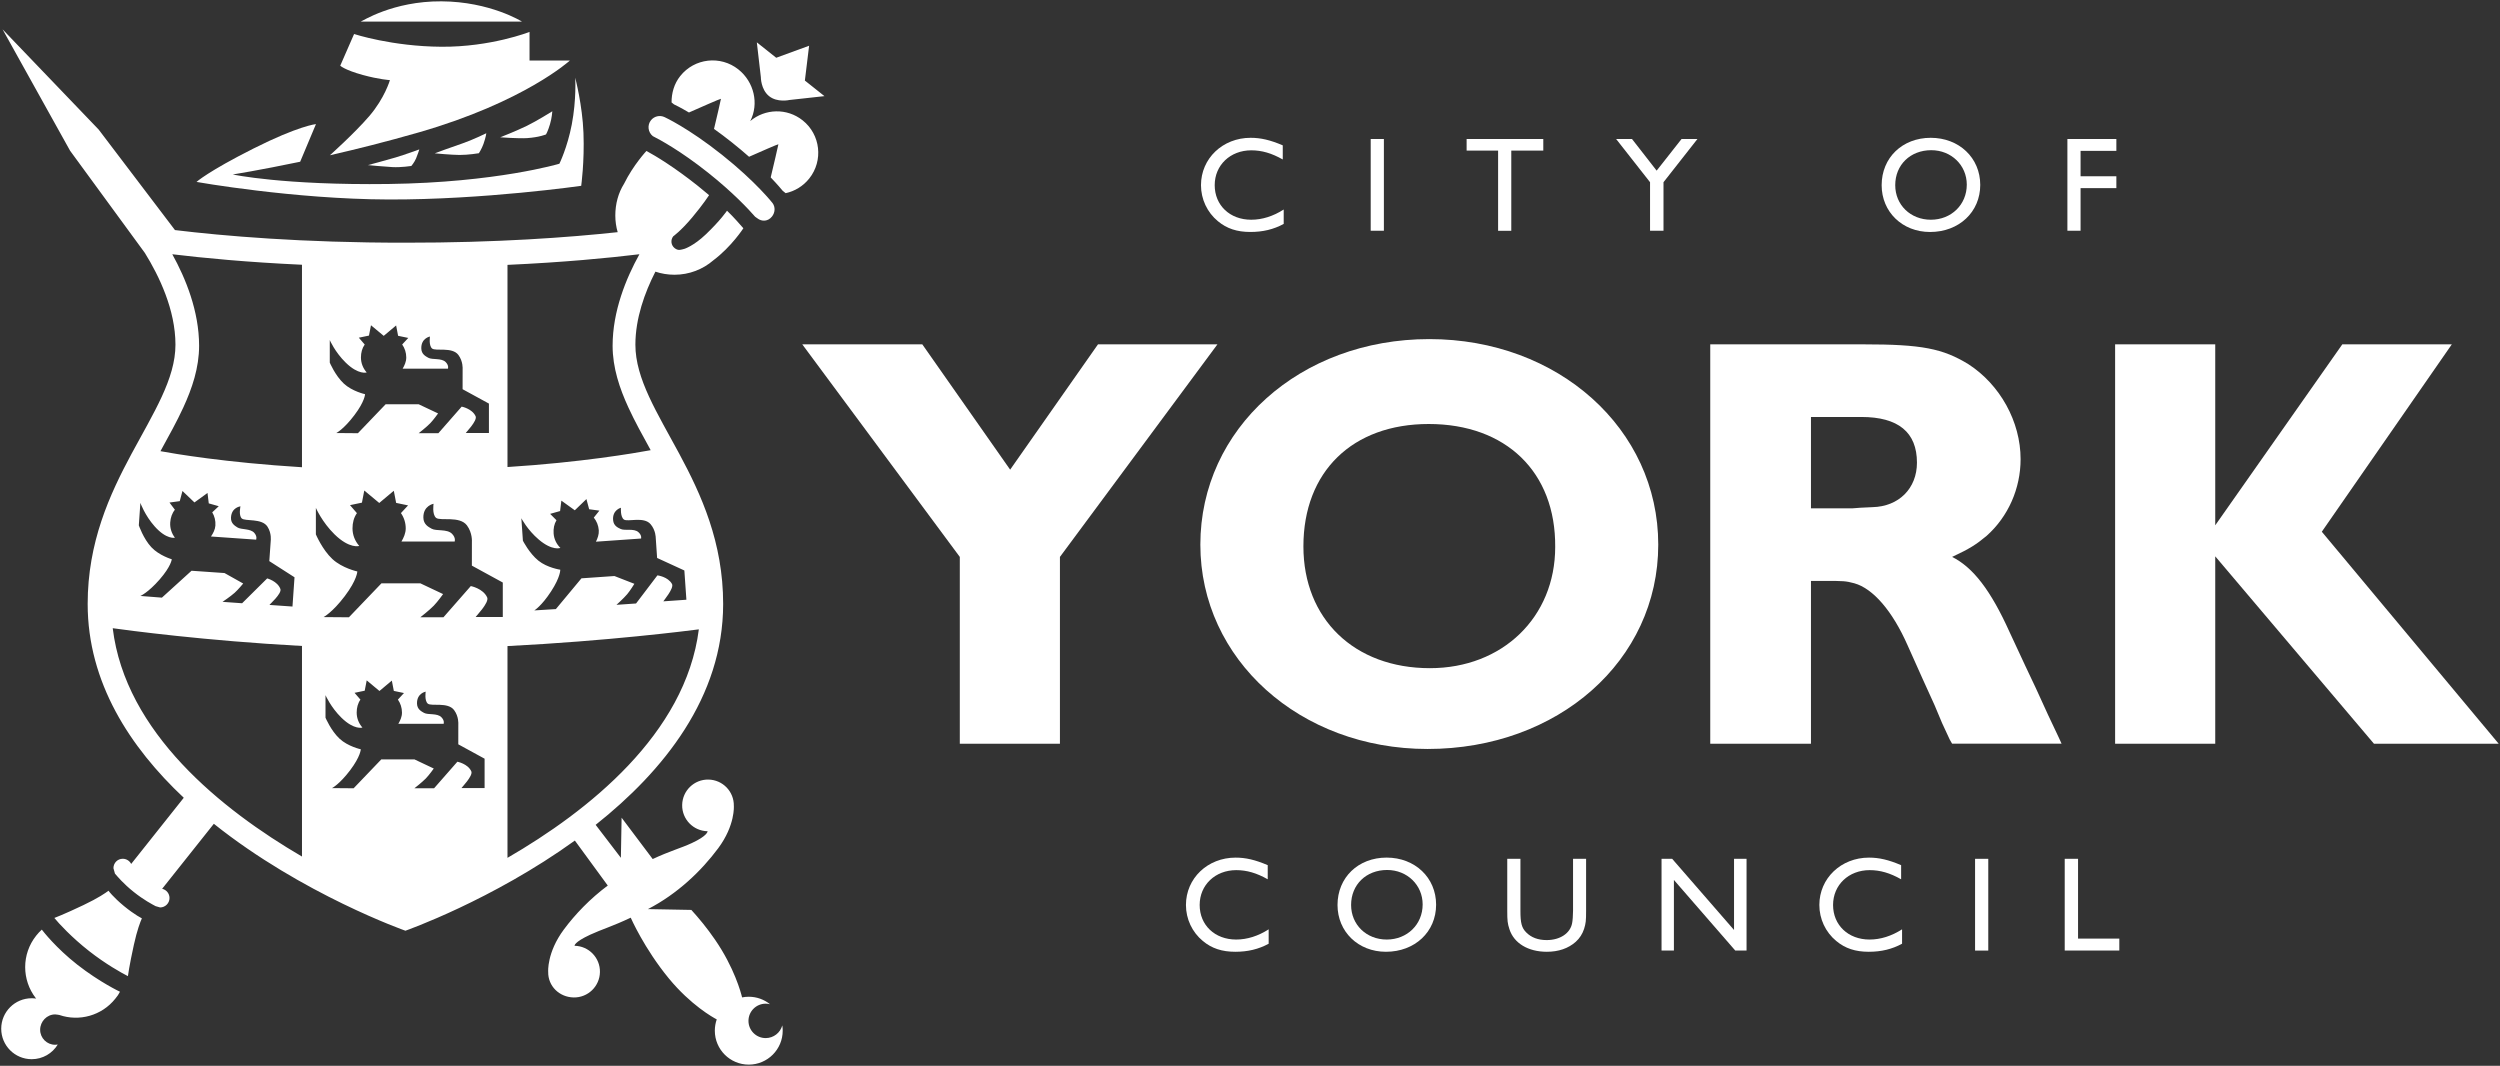 <?xml version="1.0" encoding="UTF-8" standalone="no"?>
<!-- Created with Inkscape (http://www.inkscape.org/) -->

<svg
   xmlns:dc="http://purl.org/dc/elements/1.1/"
   xmlns:cc="http://creativecommons.org/ns#"
   xmlns:rdf="http://www.w3.org/1999/02/22-rdf-syntax-ns#"
   xmlns:svg="http://www.w3.org/2000/svg"
   xmlns="http://www.w3.org/2000/svg"
   xmlns:sodipodi="http://sodipodi.sourceforge.net/DTD/sodipodi-0.dtd"
   xmlns:inkscape="http://www.inkscape.org/namespaces/inkscape"
   width="1000"
   height="426.324"
   id="svg3474"
   version="1.1"
   inkscape:version="0.48.2 r9819"
   sodipodi:docname="New document 4">
  <rect width="100%" height="100%" fill="#333333" stroke="none"/>
  <defs
     id="defs3476">
	 <style>
		path{
			fill: #FFF;
			fill-opacity: 1;
		}
	 </style>
    <clipPath
       clipPathUnits="userSpaceOnUse"
       id="clipPath2999">
      <path
         inkscape:connector-curvature="0"
         d="m 0,0 595.276,0 0,841.89 L 0,841.89 0,0 z"
         id="path3001" />
    </clipPath>
    <clipPath
       clipPathUnits="userSpaceOnUse"
       id="clipPath3043">
      <path
         inkscape:connector-curvature="0"
         d="m 0,0 595.276,0 0,841.89 L 0,841.89 0,0 z"
         id="path3045" />
    </clipPath>
    <clipPath
       clipPathUnits="userSpaceOnUse"
       id="clipPath3077">
      <path
         inkscape:connector-curvature="0"
         d="m 0,0 595.276,0 0,841.89 L 0,841.89 0,0 z"
         id="path3079" />
    </clipPath>
    <clipPath
       clipPathUnits="userSpaceOnUse"
       id="clipPath3101">
      <path
         inkscape:connector-curvature="0"
         d="m 0,0 595.276,0 0,841.89 L 0,841.89 0,0 z"
         id="path3103" />
    </clipPath>
    <clipPath
       clipPathUnits="userSpaceOnUse"
       id="clipPath3119">
      <path
         inkscape:connector-curvature="0"
         d="m 0,0 595.276,0 0,841.89 L 0,841.89 0,0 z"
         id="path3121" />
    </clipPath>
  </defs>
  <sodipodi:namedview
     id="base"
     pagecolor="#ffffff"
     bordercolor="#666666"
     borderopacity="1.0"
     inkscape:pageopacity="0.0"
     inkscape:pageshadow="2"
     inkscape:zoom="0.35"
     inkscape:cx="145.3068"
     inkscape:cy="89.428104"
     inkscape:document-units="px"
     inkscape:current-layer="layer1"
     showgrid="false"
     fit-margin-left="0.5"
     fit-margin-bottom="0.5"
     fit-margin-top="0.5"
     fit-margin-right="0.5"
     inkscape:window-width="1920"
     inkscape:window-height="1028"
     inkscape:window-x="-8"
     inkscape:window-y="-8"
     inkscape:window-maximized="1" />
  <g
     inkscape:label="Layer 1"
     inkscape:groupmode="layer"
     id="layer1"
     transform="translate(-229.693,-195.466)">
    <g
       id="g3339"
       transform="matrix(10.196,0,0,-10.196,-29.937,1352.082)">
      <g
         id="g2995">
        <g
           clip-path="url(#clipPath2999)"
           id="g2997">
          <g
             transform="translate(41.213,92.193)"
             id="g3003">
            <path
               id="path3005"
               style="fill-rule:nonzero;stroke:none"
               d="m 0,0 c 0.089,0.154 0.168,0.326 0.168,0.516 0,0.223 -0.069,0.43 -0.188,0.6 L 0.26,1.418 -0.208,1.516 -0.3,1.992 -0.871,1.513 -1.458,2.002 -1.55,1.526 -2.018,1.428 -1.747,1.114 C -1.867,0.944 -1.92,0.74 -1.92,0.516 c 0,-0.265 0.102,-0.505 0.265,-0.689 0,0 -0.378,-0.124 -0.969,0.454 -0.492,0.482 -0.733,1.039 -0.733,1.039 l 0,-1.039 c 0,0 0.252,-0.599 0.647,-0.967 0.387,-0.36 0.979,-0.488 0.979,-0.488 0,0 -0.005,-0.324 -0.492,-0.968 -0.49,-0.647 -0.833,-0.822 -0.833,-0.822 l 0.995,-0.008 1.277,1.333 1.525,0 0.893,-0.422 c 0,0 -0.207,-0.293 -0.366,-0.456 C 1.095,-2.696 0.741,-2.971 0.741,-2.971 l 0.906,-10e-4 1.074,1.225 c 0,0 0.481,-0.092 0.642,-0.444 0.095,-0.206 -0.471,-0.77 -0.451,-0.77 l 1.064,0 0,1.353 -1.213,0.663 10e-4,0.934 c 0,0 0.027,0.346 -0.194,0.644 C 2.283,1.018 1.519,0.794 1.358,0.93 1.196,1.067 1.26,1.482 1.26,1.482 1.26,1.482 0.85,1.41 0.86,0.936 0.866,0.67 1.058,0.574 1.185,0.503 1.369,0.4 1.79,0.503 1.985,0.303 2.143,0.141 2.088,0 2.088,0 L 0,0 z m 0.046,6.781 c 0.076,0.13 0.143,0.277 0.143,0.439 0,0.19 -0.058,0.366 -0.16,0.511 L 0.268,7.988 -0.131,8.071 -0.209,8.477 -0.695,8.069 -1.195,8.485 -1.274,8.08 -1.672,7.997 -1.441,7.729 C -1.543,7.585 -1.589,7.411 -1.589,7.22 c 0,-0.226 0.087,-0.43 0.226,-0.587 0,0 -0.322,-0.105 -0.824,0.387 -0.42,0.41 -0.625,0.884 -0.625,0.884 l 0,-0.884 c 0,0 0.214,-0.51 0.551,-0.823 0.33,-0.307 0.833,-0.416 0.833,-0.416 0,0 -0.004,-0.276 -0.419,-0.824 -0.416,-0.551 -0.709,-0.7 -0.709,-0.7 l 0.848,-0.007 1.087,1.135 1.298,0 0.76,-0.359 c 0,0 -0.176,-0.249 -0.311,-0.388 C 0.978,4.485 0.677,4.251 0.677,4.251 L 1.449,4.25 2.363,5.293 c 0,0 0.41,-0.078 0.547,-0.377 C 2.99,4.74 2.508,4.259 2.526,4.259 l 0.906,0 0,1.153 L 2.399,5.976 2.4,6.771 c 0,0 0.023,0.295 -0.166,0.549 C 1.99,7.647 1.34,7.457 1.202,7.573 1.065,7.689 1.119,8.043 1.119,8.043 1.119,8.043 0.77,7.981 0.779,7.577 0.783,7.351 0.947,7.269 1.055,7.209 1.212,7.121 1.571,7.209 1.737,7.039 1.871,6.901 1.824,6.781 1.824,6.781 l -1.778,0 z M -0.122,-7.15 c 0.076,0.13 0.143,0.277 0.143,0.438 0,0.191 -0.059,0.367 -0.16,0.511 l 0.238,0.258 -0.398,0.083 -0.078,0.405 -0.486,-0.408 -0.5,0.416 -0.078,-0.405 -0.399,-0.083 0.231,-0.267 c -0.102,-0.145 -0.147,-0.319 -0.147,-0.51 0,-0.225 0.087,-0.429 0.225,-0.586 0,0 -0.321,-0.105 -0.824,0.387 -0.419,0.41 -0.624,0.884 -0.624,0.884 l 0,-0.884 c 0,0 0.214,-0.51 0.551,-0.823 0.329,-0.307 0.833,-0.416 0.833,-0.416 0,0 -0.005,-0.276 -0.419,-0.824 -0.417,-0.551 -0.709,-0.699 -0.709,-0.699 l 0.847,-0.007 1.086,1.134 1.299,0 0.759,-0.359 c 0,0 -0.176,-0.249 -0.31,-0.388 C 0.81,-9.445 0.509,-9.679 0.509,-9.679 L 1.28,-9.68 2.194,-8.638 c 0,0 0.41,-0.078 0.547,-0.377 0.08,-0.176 -0.402,-0.656 -0.384,-0.656 l 0.905,0 0,1.152 -1.032,0.564 10e-4,0.795 c 0,0 0.023,0.295 -0.166,0.548 -0.244,0.328 -0.894,0.137 -1.031,0.253 -0.138,0.116 -0.083,0.47 -0.083,0.47 0,0 -0.349,-0.061 -0.341,-0.465 0.005,-0.226 0.169,-0.308 0.276,-0.368 0.157,-0.088 0.516,0 0.682,-0.171 0.134,-0.138 0.087,-0.257 0.087,-0.257 l -1.777,0 z m -7.35,7.348 c 0.084,0.125 0.161,0.267 0.173,0.428 0.013,0.19 -0.033,0.369 -0.124,0.52 L -7.167,1.386 -7.559,1.497 -7.608,1.906 -8.121,1.534 -8.591,1.983 -8.697,1.585 -9.1,1.53 -8.888,1.247 C -9,1.11 -9.057,0.94 -9.071,0.75 c -0.015,-0.225 0.057,-0.434 0.184,-0.6 0,0 -0.327,-0.082 -0.794,0.443 -0.389,0.437 -0.561,0.924 -0.561,0.924 l -0.061,-0.881 c 0,0 0.178,-0.523 0.491,-0.858 0.307,-0.329 0.802,-0.473 0.802,-0.473 0,0 -0.024,-0.275 -0.475,-0.792 -0.454,-0.52 -0.756,-0.648 -0.756,-0.648 l 0.844,-0.066 1.162,1.055 1.294,-0.09 0.733,-0.411 c 0,0 -0.193,-0.236 -0.337,-0.365 -0.158,-0.142 -0.474,-0.354 -0.474,-0.354 l 0.768,-0.055 0.984,0.975 c 0,0 0.403,-0.106 0.518,-0.414 0.068,-0.181 -0.446,-0.626 -0.428,-0.627 l 0.902,-0.063 0.08,1.148 -0.989,0.634 0.056,0.793 c 0,0 0.044,0.292 -0.127,0.558 -0.22,0.343 -0.881,0.199 -1.01,0.324 -0.129,0.125 -0.05,0.474 -0.05,0.474 0,0 -0.352,-0.037 -0.372,-0.44 -0.011,-0.226 0.146,-0.319 0.25,-0.386 0.15,-0.098 0.514,-0.036 0.667,-0.218 0.124,-0.147 0.069,-0.263 0.069,-0.263 L -7.472,0.198 z M 7.63,-0.006 C 7.696,0.129 7.753,0.28 7.742,0.441 7.728,0.631 7.658,0.802 7.546,0.939 L 7.766,1.213 7.364,1.267 7.257,1.666 6.801,1.226 6.274,1.605 6.224,1.196 5.833,1.086 6.082,0.836 C 5.99,0.684 5.957,0.508 5.97,0.317 5.986,0.092 6.087,-0.105 6.236,-0.251 c 0,0 -0.313,-0.127 -0.848,0.328 C 4.941,0.456 4.704,0.914 4.704,0.914 L 4.765,0.033 c 0,0 0.249,-0.493 0.607,-0.782 0.349,-0.282 0.859,-0.356 0.859,-0.356 0,0 0.015,-0.275 -0.36,-0.85 C 5.494,-2.534 5.213,-2.702 5.213,-2.702 l 0.845,0.052 1.004,1.207 1.294,0.09 0.782,-0.305 c 0,0 -0.158,-0.261 -0.282,-0.408 C 8.719,-2.229 8.435,-2.483 8.435,-2.483 l 0.769,0.053 0.838,1.103 c 0,0 0.414,-0.05 0.572,-0.338 0.092,-0.17 -0.355,-0.682 -0.337,-0.681 l 0.902,0.063 -0.08,1.148 -1.069,0.491 -0.054,0.792 c 0,0 0.002,0.296 -0.204,0.535 C 9.506,0.993 8.872,0.758 8.727,0.864 8.582,0.97 8.611,1.326 8.611,1.326 8.611,1.326 8.268,1.241 8.304,0.839 8.324,0.613 8.494,0.543 8.605,0.491 8.767,0.415 9.119,0.527 9.296,0.368 9.44,0.24 9.401,0.118 9.401,0.118 L 7.63,-0.006 z m -11.532,-12.352 0,8.261 c -3.807,0.205 -6.886,0.621 -7.425,0.697 0.496,-4.095 4.274,-7.118 7.425,-8.958 m 15.569,8.913 C 11.263,-3.498 8.084,-3.903 4.16,-4.101 l 0,-8.308 c 3.156,1.828 6.985,4.854 7.507,8.964 M 4.16,10.854 4.16,2.923 C 7.039,3.105 9.15,3.468 9.778,3.584 9.456,4.17 9.15,4.722 8.905,5.256 8.559,6.007 8.284,6.817 8.284,7.681 8.285,9.043 8.812,10.325 9.336,11.271 8.107,11.122 6.356,10.954 4.16,10.854 m -13.15,0.417 c 0.524,-0.946 1.051,-2.228 1.052,-3.59 0,-0.864 -0.275,-1.674 -0.621,-2.425 C -8.81,4.71 -9.124,4.145 -9.454,3.545 -8.929,3.448 -6.913,3.1 -3.902,2.915 l 0,7.944 c -2.155,0.099 -3.875,0.265 -5.088,0.412 m 21.225,-0.239 c -0.408,-0.352 -0.942,-0.565 -1.523,-0.565 -0.262,0 -0.514,0.042 -0.749,0.121 C 9.542,9.764 9.179,8.755 9.178,7.725 9.176,5.036 12.621,2.392 12.621,-2.449 c 0,-3.661 -2.346,-6.558 -5.002,-8.665 l 0.99,-1.294 0.028,1.574 1.22,-1.622 c 0.684,0.32 1.101,0.425 1.535,0.627 0.592,0.275 0.619,0.441 0.618,0.464 -0.56,0.01 -1.007,0.471 -0.997,1.031 0.01,0.56 0.471,1.006 1.031,0.996 0.56,-0.01 1.006,-0.471 0.996,-1.031 0,0 0.06,-0.756 -0.612,-1.662 -0.661,-0.891 -1.602,-1.792 -2.758,-2.389 l 1.703,-0.032 c 0.292,-0.319 0.619,-0.714 0.93,-1.168 0.756,-1.099 1.017,-2.08 1.061,-2.264 0.085,0.017 0.172,0.026 0.262,0.026 0.315,0 0.605,-0.11 0.833,-0.293 -0.054,0.014 -0.111,0.021 -0.17,0.021 -0.372,0 -0.675,-0.302 -0.675,-0.675 0,-0.373 0.303,-0.675 0.675,-0.675 0.312,0 0.574,0.211 0.652,0.498 0.011,-0.068 0.016,-0.137 0.016,-0.208 0,-0.735 -0.596,-1.331 -1.331,-1.331 -0.736,0 -1.332,0.596 -1.332,1.331 0,0.156 0.027,0.305 0.075,0.443 -0.152,0.08 -1.017,0.564 -1.873,1.6 -0.976,1.185 -1.501,2.391 -1.501,2.391 -0.724,-0.343 -1.141,-0.46 -1.588,-0.667 -0.654,-0.304 -0.615,-0.436 -0.615,-0.436 0.56,-0.01 1.005,-0.472 0.995,-1.031 -0.01,-0.56 -0.471,-1.006 -1.031,-0.996 -0.56,0.01 -1.009,0.443 -0.999,1.003 0,0 -0.059,0.755 0.613,1.661 0.447,0.602 1.033,1.212 1.724,1.726 l -1.291,1.765 c -3.248,-2.343 -6.647,-3.537 -6.647,-3.537 0,0 -4.036,1.418 -7.516,4.195 l -2.028,-2.55 c 0.165,-0.037 0.289,-0.185 0.289,-0.362 0,-0.204 -0.166,-0.37 -0.37,-0.37 l -0.177,0.051 c -0.14,0.075 -0.464,0.244 -0.852,0.553 -0.416,0.331 -0.647,0.615 -0.742,0.724 l -0.059,0.212 c 0,0.204 0.161,0.37 0.365,0.37 0.145,0 0.27,-0.083 0.331,-0.203 l 2.063,2.596 c -2.109,1.983 -3.77,4.523 -3.77,7.603 0,4.841 3.446,7.485 3.444,10.174 -0.001,1.362 -0.636,2.688 -1.201,3.598 l -2.933,4.009 -2.649,4.762 3.769,-3.93 2.995,-3.945 c 1.877,-0.227 4.984,-0.499 9.041,-0.495 3.58,-0.004 6.419,0.208 8.327,0.413 -0.061,0.207 -0.093,0.426 -0.093,0.653 0,0.455 0.117,0.887 0.343,1.246 0.362,0.736 0.878,1.287 0.878,1.287 0.36,-0.193 1.091,-0.634 2.013,-1.367 0.148,-0.118 0.314,-0.255 0.445,-0.367 0,0 -0.233,-0.361 -0.661,-0.872 -0.447,-0.533 -0.744,-0.741 -0.744,-0.741 -0.114,-0.143 -0.091,-0.352 0.053,-0.465 0.15,-0.117 0.248,-0.061 0.391,-0.026 0,0 0.36,0.115 0.83,0.563 0.584,0.556 0.834,0.931 0.834,0.931 0.288,-0.277 0.503,-0.533 0.642,-0.689 0,0 -0.467,-0.724 -1.179,-1.258 m 1.448,5.463 c 0.579,0.489 1.44,0.519 2.056,0.029 0.702,-0.558 0.818,-1.579 0.26,-2.281 -0.243,-0.305 -0.573,-0.5 -0.927,-0.576 l -0.116,0.094 c -0.043,0.053 -0.199,0.242 -0.47,0.524 0.088,0.369 0.305,1.286 0.302,1.301 -0.004,0.014 -0.747,-0.313 -1.151,-0.491 -0.201,0.177 -0.425,0.367 -0.673,0.564 -0.249,0.198 -0.484,0.374 -0.702,0.529 0.099,0.417 0.276,1.168 0.273,1.182 -0.003,0.015 -0.896,-0.378 -1.256,-0.538 -0.331,0.196 -0.539,0.297 -0.586,0.318 l -0.096,0.077 c -0.003,0.359 0.099,0.733 0.34,1.035 0.558,0.702 1.579,0.818 2.281,0.26 0.618,-0.491 0.815,-1.352 0.465,-2.027 m 2.912,0.979 -1.373,-0.151 c 0,0 -0.476,-0.111 -0.801,0.152 C 14.096,17.738 14.1,18.22 14.1,18.22 l -0.158,1.364 0.761,-0.605 1.29,0.472 -0.166,-1.366 0.768,-0.611 z m -2.721,-4.73 c -0.258,0.296 -0.868,0.95 -1.841,1.724 -1.076,0.856 -1.9,1.3 -2.172,1.437 -0.19,0.152 -0.225,0.432 -0.073,0.622 0.129,0.162 0.349,0.209 0.53,0.126 0,0 0.925,-0.421 2.258,-1.481 1.333,-1.06 1.984,-1.895 1.984,-1.895 0.113,-0.156 0.102,-0.368 -0.024,-0.527 -0.151,-0.19 -0.392,-0.214 -0.582,-0.063 l -0.08,0.057 z m -27.491,-27.511 c 0,0 0.378,0.141 1.146,0.507 0.582,0.277 0.871,0.479 0.977,0.561 0.013,-0.018 0.06,-0.077 0.142,-0.166 0.101,-0.108 0.254,-0.26 0.464,-0.433 0.21,-0.173 0.391,-0.297 0.52,-0.378 0.092,-0.057 0.157,-0.092 0.185,-0.107 -0.062,-0.138 -0.186,-0.455 -0.314,-1.036 -0.183,-0.83 -0.234,-1.231 -0.234,-1.231 -0.264,0.136 -0.863,0.468 -1.52,0.982 -0.686,0.537 -1.193,1.089 -1.366,1.301 m -0.731,-3.142 c -0.546,0.707 -0.562,1.719 0.019,2.449 0.068,0.086 0.141,0.164 0.22,0.236 0.049,-0.065 0.553,-0.717 1.392,-1.375 0.884,-0.692 1.675,-1.063 1.675,-1.063 -0.059,-0.114 -0.098,-0.165 -0.181,-0.269 -0.537,-0.675 -1.424,-0.907 -2.196,-0.643 0,0 -0.113,0.023 -0.167,0.023 -0.325,0 -0.588,-0.278 -0.588,-0.603 0,-0.325 0.263,-0.588 0.588,-0.588 0.035,0 0.069,0.003 0.103,0.009 -0.21,-0.345 -0.589,-0.575 -1.023,-0.575 -0.66,0 -1.195,0.535 -1.195,1.195 0,0.66 0.535,1.196 1.195,1.196 0.061,0 0.12,-0.005 0.177,-0.013 l -0.019,0.021 z"
               inkscape:connector-curvature="0" />
          </g>
          <g
             transform="translate(39.615,112.591)"
             id="g3007">
            <path
               id="path3009"
               style="fill-rule:nonzero;stroke:none"
               d="M 0,0 C 0.036,0 1.251,0.807 3.168,0.795 5.084,0.783 6.326,0 6.326,0 L 0,0 z"
               inkscape:connector-curvature="0" />
          </g>
          <g
             transform="translate(34.596,106.593)"
             id="g3011">
            <path
               id="path3013"
               style="fill-rule:nonzero;stroke:none"
               d="m 0,0 c 0,0 1.014,0.161 2.644,0.5 l 0.62,1.477 c 0,0 -0.679,-0.066 -2.456,-0.961 -1.783,-0.898 -2.231,-1.308 -2.231,-1.308 0,0 3.806,-0.677 7.531,-0.689 3.725,-0.013 7.561,0.536 7.561,0.536 0,0 0.132,0.94 0.089,2.073 -0.04,1.089 -0.324,2.168 -0.324,2.168 0,0 0.053,-0.852 -0.135,-1.835 -0.173,-0.906 -0.486,-1.539 -0.486,-1.539 0,0 -2.467,-0.739 -6.705,-0.795 C 1.979,-0.427 0,0 0,0"
               inkscape:connector-curvature="0" />
          </g>
          <g
             transform="translate(38.406,107.347)"
             id="g3015">
            <path
               id="path3017"
               style="fill-rule:nonzero;stroke:none"
               d="m 0,0 c 1.027,0.234 2.21,0.53 3.486,0.897 4.15,1.194 5.929,2.82 5.929,2.82 l -1.583,0 0,1.122 c 0,0 -1.511,-0.595 -3.455,-0.582 -1.944,0.012 -3.428,0.5 -3.428,0.5 L 0.406,3.514 c 0,0 0.165,-0.166 0.884,-0.364 C 1.927,2.975 2.355,2.948 2.355,2.948 2.355,2.948 2.151,2.24 1.543,1.534 0.954,0.851 0,0 0,0"
               inkscape:connector-curvature="0" />
          </g>
          <g
             transform="translate(39.897,106.961)"
             id="g3019">
            <path
               id="path3021"
               style="fill-rule:nonzero;stroke:none"
               d="m 0,0 c 0,0 0.649,-0.062 0.959,-0.078 0.339,-0.019 0.745,0.044 0.745,0.044 0,0 0.113,0.129 0.185,0.294 0.062,0.142 0.128,0.356 0.128,0.356 0,0 -0.566,-0.207 -0.928,-0.315 C 0.705,0.186 0,0 0,0"
               inkscape:connector-curvature="0" />
          </g>
          <g
             transform="translate(42.519,107.423)"
             id="g3023">
            <path
               id="path3025"
               style="fill-rule:nonzero;stroke:none"
               d="m 0,0 c 0,0 0.662,-0.063 0.976,-0.064 0.343,-0.001 0.756,0.068 0.756,0.068 0,0 0.114,0.176 0.18,0.363 0.098,0.277 0.111,0.421 0.111,0.421 0,0 -0.568,-0.276 -0.936,-0.399 C 0.705,0.262 0,0 0,0"
               inkscape:connector-curvature="0" />
          </g>
          <g
             transform="translate(45.089,108.052)"
             id="g3027">
            <path
               id="path3029"
               style="fill-rule:nonzero;stroke:none"
               d="m 0,0 c 0,0 0.73,-0.055 1.056,-0.032 0.483,0.033 0.74,0.145 0.74,0.145 0,0 0.073,0.121 0.157,0.404 0.074,0.247 0.09,0.504 0.09,0.504 0,0 -0.603,-0.379 -0.998,-0.571 C 0.636,0.25 0,0 0,0"
               inkscape:connector-curvature="0" />
          </g>
        </g>
      </g>
      <g
         transform="translate(68.539,99.929)"
         id="g3031">
        <path
           id="path3033"
           style="fill-rule:nonzero;stroke:none"
           d="M 0,0 -3.446,-4.916 -6.892,0 l -4.709,0 6.18,-8.339 0,-7.328 3.928,0 0,7.328 L 4.686,0 0,0 z"
           inkscape:connector-curvature="0" />
      </g>
      <g
         transform="translate(117.355,99.929)"
         id="g3035">
        <path
           id="path3037"
           style="fill-rule:nonzero;stroke:none"
           d="m 0,0 -4.985,-7.099 0,7.099 -3.928,0 0,-15.667 3.928,0 0,7.351 6.226,-7.351 4.893,0 -6.938,8.316 L 4.296,0 0,0 z"
           inkscape:connector-curvature="0" />
      </g>
      <g
         id="g3039">
        <g
           clip-path="url(#clipPath3043)"
           id="g3041">
          <g
             transform="translate(86.476,91.98)"
             id="g3047">
            <path
               id="path3049"
               style="fill-rule:nonzero;stroke:none"
               d="m 0,0 c 0,-2.757 -2.068,-4.755 -4.916,-4.755 -2.964,0 -4.962,1.929 -4.962,4.778 0,2.941 1.93,4.801 4.916,4.801 C -1.93,4.824 0.023,2.94 0,0 m -4.939,8.155 c -5.077,0 -8.982,-3.515 -8.982,-8.063 0,-4.503 3.905,-8.017 8.913,-8.017 5.123,0 9.051,3.468 9.051,8.017 0,4.548 -3.928,8.063 -8.982,8.063"
               inkscape:connector-curvature="0" />
          </g>
          <g
             transform="translate(96.51,97.08)"
             id="g3051">
            <path
               id="path3053"
               style="fill-rule:nonzero;stroke:none"
               d="m 0,0 1.976,0 c 1.447,0 2.182,-0.597 2.182,-1.792 0,-1.011 -0.712,-1.723 -1.746,-1.746 L 1.93,-3.561 1.631,-3.584 0,-3.584 0,0 z m -3.951,-12.818 3.951,0 0,6.386 0.574,0 c 0.69,0 0.782,0 1.126,-0.092 0.735,-0.207 1.493,-1.08 2.091,-2.435 l 0.597,-1.333 0.459,-1.01 0.299,-0.712 0.299,-0.644 0.092,-0.16 4.295,0 -0.115,0.252 -0.413,0.873 -0.483,1.057 -0.413,0.873 -0.62,1.332 C 7.052,-6.8 6.363,-5.904 5.537,-5.49 c 0.689,0.321 0.941,0.482 1.355,0.827 0.85,0.758 1.332,1.86 1.332,3.009 0,1.47 -0.804,2.918 -2.044,3.722 -1.011,0.62 -1.838,0.781 -4.112,0.781 l -6.019,0 0,-15.667 z"
               inkscape:connector-curvature="0" />
          </g>
          <g
             transform="translate(74.527,108.032)"
             id="g3055">
            <path
               id="path3057"
               style="fill-rule:nonzero;stroke:none"
               d="m 0,0 c -1.098,0 -1.947,-0.813 -1.947,-1.858 0,-0.549 0.242,-1.066 0.664,-1.414 0.349,-0.29 0.75,-0.422 1.272,-0.422 0.491,0 0.913,0.1 1.309,0.316 l 0,0.565 C 0.887,-3.077 0.454,-3.214 0.021,-3.214 c -0.834,0 -1.43,0.565 -1.43,1.356 0,0.787 0.612,1.367 1.435,1.367 0.412,0 0.797,-0.111 1.235,-0.359 l 0,0.554 C 0.765,-0.084 0.396,0 0,0"
               inkscape:connector-curvature="0" />
          </g>
        </g>
      </g>
      <path
         id="path3059"
         style="fill-rule:nonzero;stroke:none"
         d="m 79.238,104.386 0.517,0 0,3.599 -0.517,0 0,-3.599 z"
         inkscape:connector-curvature="0" />
      <g
         transform="translate(83.001,107.984)"
         id="g3061">
        <path
           id="path3063"
           style="fill-rule:nonzero;stroke:none"
           d="m 0,0 0,-0.454 1.235,0 0,-3.145 0.517,0 0,3.145 1.256,0 L 3.008,0 0,0 z"
           inkscape:connector-curvature="0" />
      </g>
      <g
         transform="translate(91.432,107.984)"
         id="g3065">
        <path
           id="path3067"
           style="fill-rule:nonzero;stroke:none"
           d="M 0,0 -0.976,-1.24 -1.942,0 l -0.623,0 1.33,-1.694 0,-1.905 0.528,0 0,1.905 L 0.623,0 0,0 z"
           inkscape:connector-curvature="0" />
      </g>
      <g
         transform="translate(106.57,107.984)"
         id="g3069">
        <path
           id="path3071"
           style="fill-rule:nonzero;stroke:none"
           d="m 0,0 0,-3.599 0.517,0 0,1.673 1.404,0 0,0.464 -1.404,0 0,0.997 1.404,0 L 1.921,0 0,0 z"
           inkscape:connector-curvature="0" />
      </g>
      <g
         id="g3073">
        <g
           clip-path="url(#clipPath3077)"
           id="g3075">
          <g
             transform="translate(101.23,107.546)"
             id="g3081">
            <path
               id="path3083"
               style="fill-rule:nonzero;stroke:none"
               d="m 0,0 c 0.786,0 1.393,-0.591 1.393,-1.351 0,-0.786 -0.607,-1.377 -1.409,-1.377 -0.797,0 -1.398,0.58 -1.398,1.356 C -1.414,-0.575 -0.823,0 0,0 m -1.947,-1.372 c 0,-1.05 0.812,-1.837 1.899,-1.837 1.135,0 1.969,0.782 1.969,1.847 0,1.061 -0.829,1.848 -1.942,1.848 -1.114,0 -1.926,-0.781 -1.926,-1.858"
               inkscape:connector-curvature="0" />
          </g>
          <g
             transform="translate(73.937,79.793)"
             id="g3085">
            <path
               id="path3087"
               style="fill-rule:nonzero;stroke:none"
               d="m 0,0 c -1.098,0 -1.947,-0.813 -1.947,-1.858 0,-0.549 0.242,-1.066 0.664,-1.414 0.349,-0.29 0.75,-0.422 1.272,-0.422 0.491,0 0.913,0.1 1.309,0.316 l 0,0.565 C 0.887,-3.077 0.454,-3.214 0.021,-3.214 c -0.834,0 -1.43,0.565 -1.43,1.356 0,0.787 0.612,1.367 1.435,1.367 0.412,0 0.797,-0.111 1.235,-0.359 l 0,0.554 C 0.765,-0.084 0.396,0 0,0"
               inkscape:connector-curvature="0" />
          </g>
          <g
             transform="translate(87.176,79.746)"
             id="g3089">
            <path
               id="path3091"
               style="fill-rule:nonzero;stroke:none"
               d="m 0,0 0,-2.042 c 0,-0.169 -0.016,-0.391 -0.037,-0.486 -0.074,-0.396 -0.475,-0.66 -0.997,-0.66 -0.338,0 -0.607,0.101 -0.803,0.301 -0.179,0.18 -0.227,0.37 -0.227,0.845 l 0,2.042 -0.517,0 0,-2.037 c 0,-0.391 0.011,-0.496 0.085,-0.723 0.174,-0.549 0.733,-0.887 1.467,-0.887 0.459,0 0.844,0.132 1.135,0.391 0.153,0.137 0.263,0.311 0.327,0.506 0.068,0.222 0.079,0.312 0.079,0.708 L 0.512,0 0,0 z"
               inkscape:connector-curvature="0" />
          </g>
        </g>
      </g>
      <g
         transform="translate(93.492,79.746)"
         id="g3093">
        <path
           id="path3095"
           style="fill-rule:nonzero;stroke:none"
           d="M 0,0 0,-2.792 -2.427,0 l -0.417,0 0,-3.599 0.485,0 0,2.77 2.407,-2.77 0.443,0 L 0.491,0 0,0 z"
           inkscape:connector-curvature="0" />
      </g>
      <g
         id="g3097">
        <g
           clip-path="url(#clipPath3101)"
           id="g3099">
          <g
             transform="translate(98.786,79.793)"
             id="g3105">
            <path
               id="path3107"
               style="fill-rule:nonzero;stroke:none"
               d="m 0,0 c -1.098,0 -1.947,-0.813 -1.947,-1.858 0,-0.549 0.242,-1.066 0.664,-1.414 0.349,-0.29 0.75,-0.422 1.272,-0.422 0.491,0 0.913,0.1 1.309,0.316 l 0,0.565 C 0.886,-3.077 0.454,-3.214 0.021,-3.214 c -0.834,0 -1.43,0.565 -1.43,1.356 0,0.787 0.612,1.367 1.435,1.367 0.412,0 0.797,-0.111 1.235,-0.359 l 0,0.554 C 0.765,-0.084 0.396,0 0,0"
               inkscape:connector-curvature="0" />
          </g>
        </g>
      </g>
      <path
         id="path3109"
         style="fill-rule:nonzero;stroke:none"
         d="m 102.948,76.146 0.518,0 0,3.6 -0.518,0 0,-3.6 z"
         inkscape:connector-curvature="0" />
      <g
         transform="translate(106.465,79.746)"
         id="g3111">
        <path
           id="path3113"
           style="fill-rule:nonzero;stroke:none"
           d="m 0,0 0,-3.599 2.142,0 0,0.47 -1.619,0 L 0.523,0 0,0 z"
           inkscape:connector-curvature="0" />
      </g>
      <g
         id="g3115">
        <g
           clip-path="url(#clipPath3119)"
           id="g3117">
          <g
             transform="translate(79.883,79.308)"
             id="g3123">
            <path
               id="path3125"
               style="fill-rule:nonzero;stroke:none"
               d="m 0,0 c 0.786,0 1.393,-0.591 1.393,-1.351 0,-0.786 -0.607,-1.378 -1.409,-1.378 -0.797,0 -1.398,0.581 -1.398,1.357 C -1.414,-0.575 -0.823,0 0,0 m -1.947,-1.372 c 0,-1.05 0.812,-1.837 1.9,-1.837 1.134,0 1.968,0.781 1.968,1.847 0,1.061 -0.828,1.848 -1.942,1.848 -1.114,0 -1.926,-0.781 -1.926,-1.858"
               inkscape:connector-curvature="0" />
          </g>
        </g>
      </g>
    </g>
  </g>
</svg>
